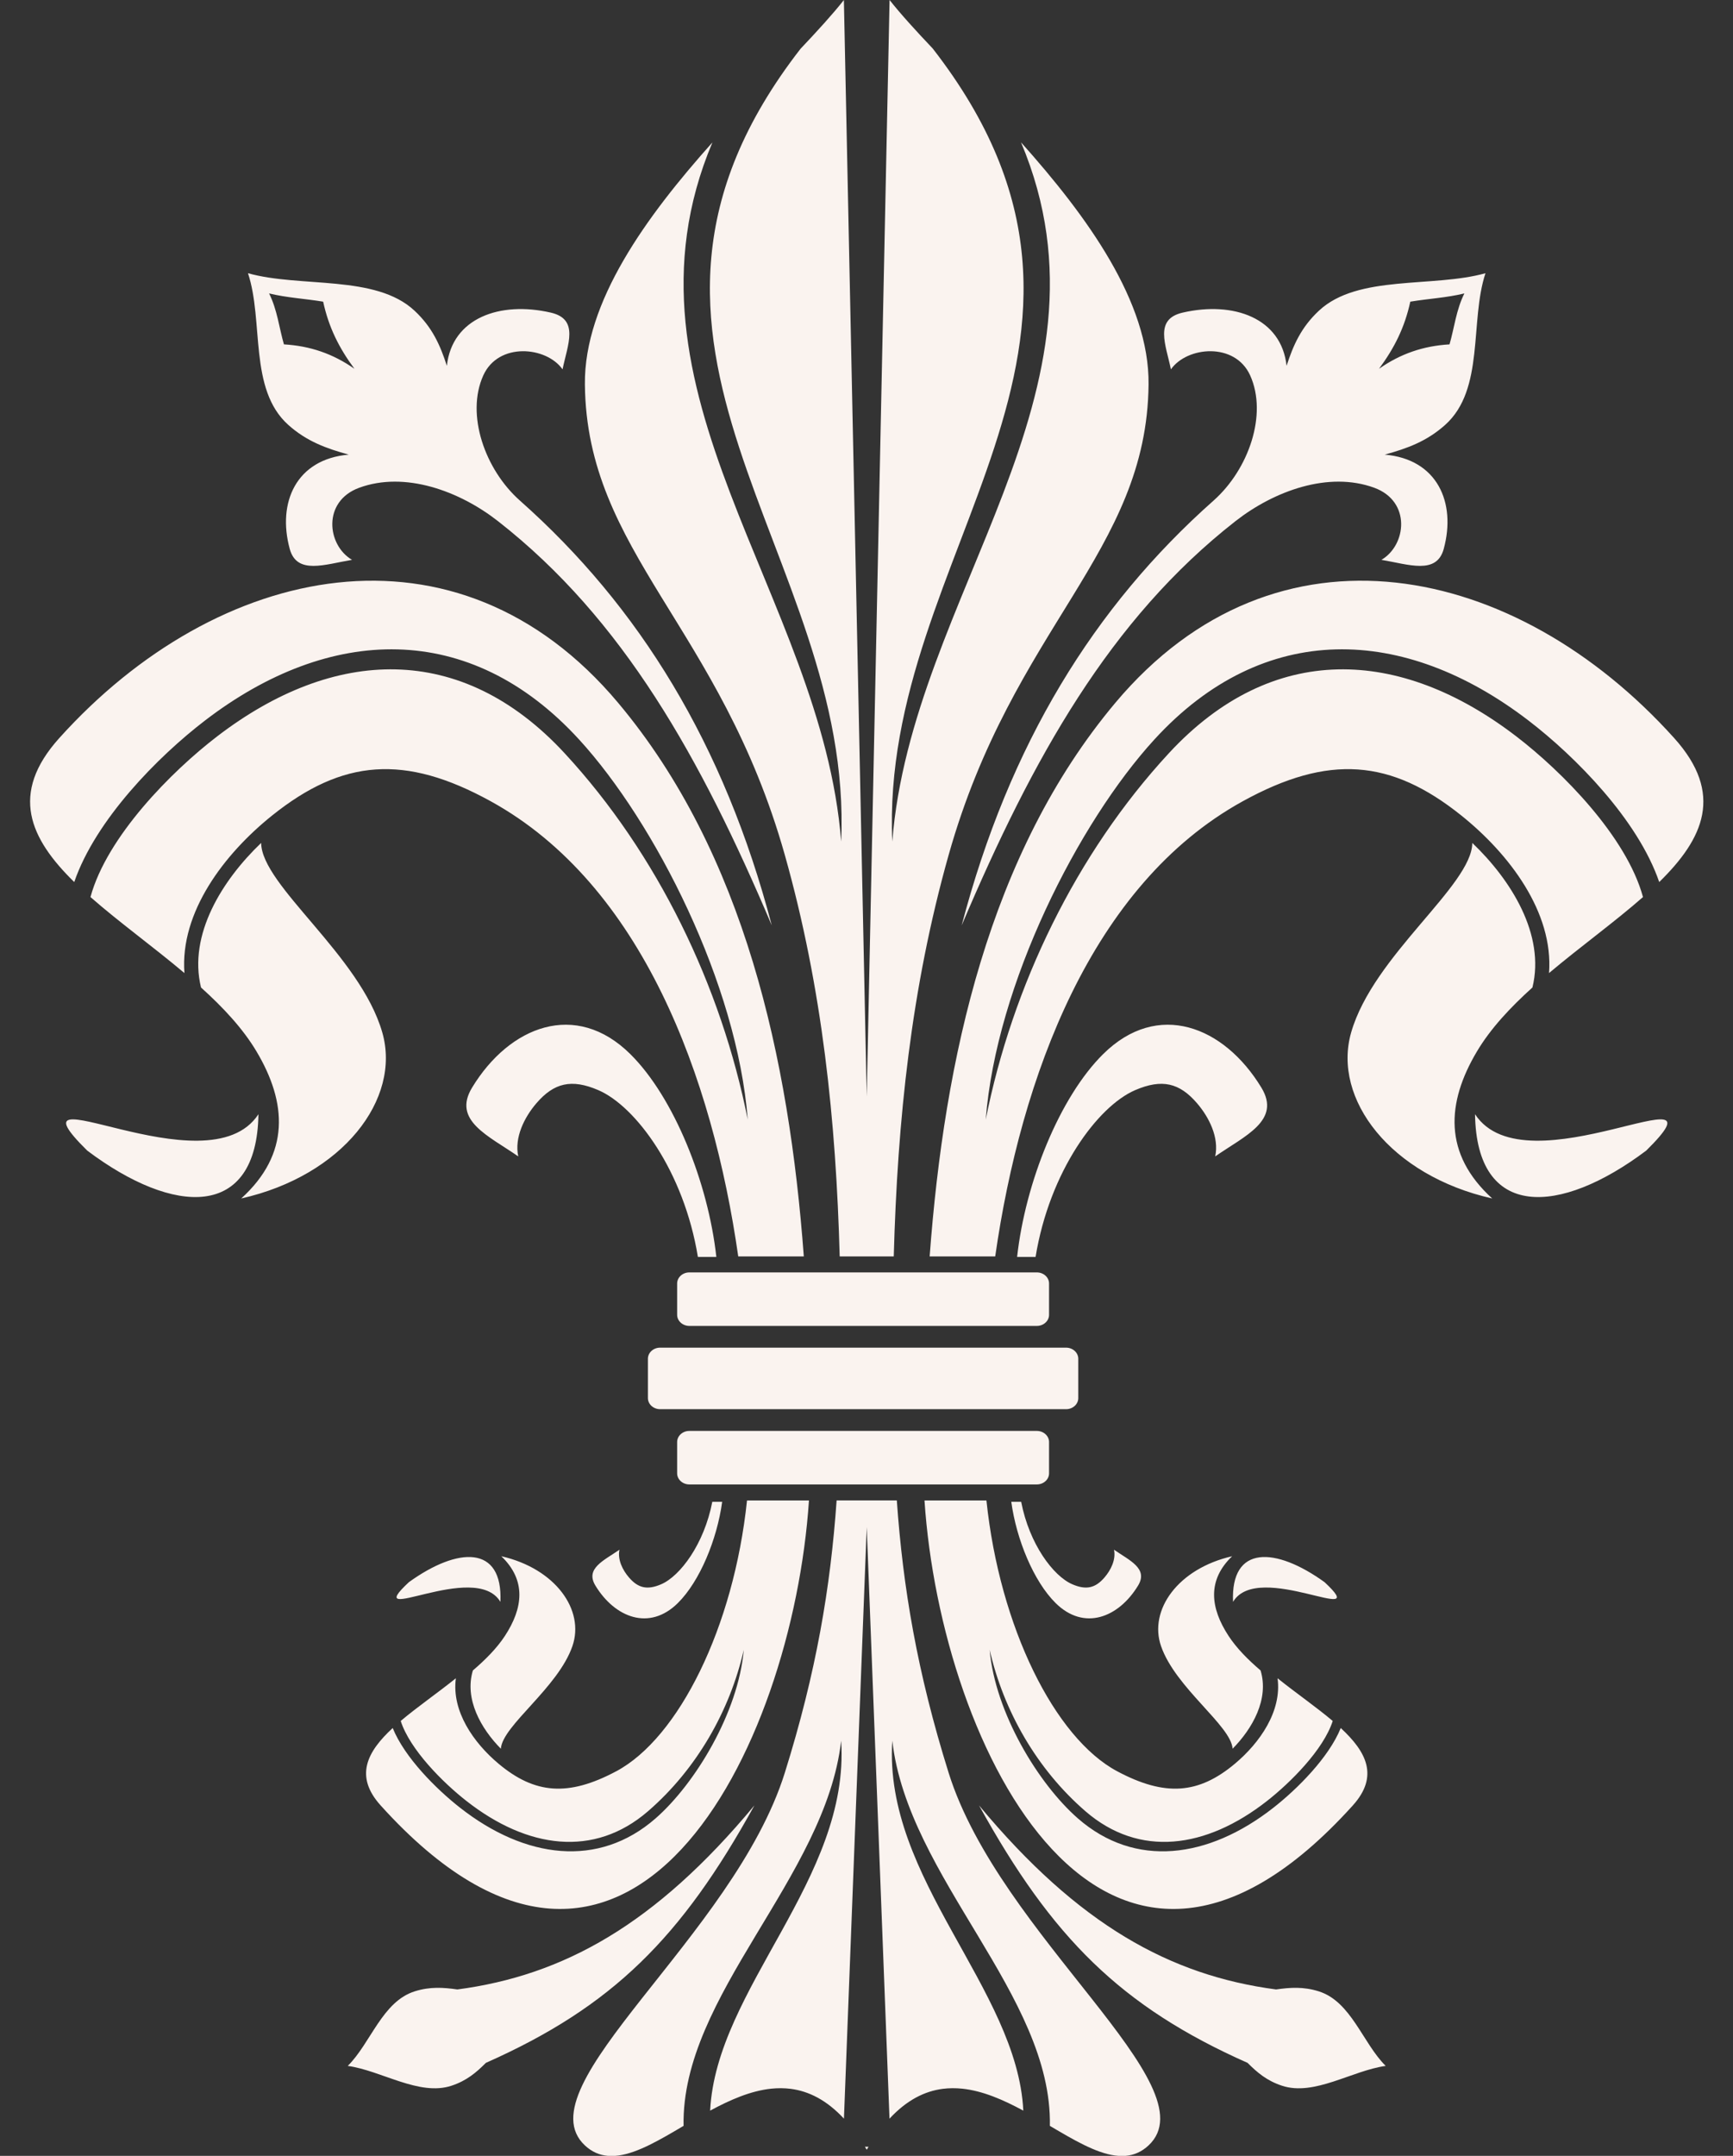 <?xml version="1.0" encoding="UTF-8" standalone="no"?><svg xmlns="http://www.w3.org/2000/svg" xmlns:xlink="http://www.w3.org/1999/xlink" fill="#000000" height="379.4" preserveAspectRatio="xMidYMid meet" version="1" viewBox="-5.3 0.0 305.2 379.4" width="305.2" zoomAndPan="magnify"><rect x="-5.3" y="0.0" width="305.2" height="379.4" fill="#333333" stroke="none"/><g id="change1_1"><path clip-rule="evenodd" d="M192.946,379.398c-0.202,0.017-0.409,0.025-0.618,0.027 h-0.009c-0.211,0-0.418-0.003-0.633-0.021h-0.005c-0.215-0.016-0.429-0.039-0.643-0.067 c-3.417-0.473-7.3-2.768-11.444-5.214c0.429-23-25-43.674-27.752-67.781 c-1.588,24.297,22.009,43.605,23.074,65.099c-3.503-1.895-7.125-3.483-10.756-3.864 c-0.285-0.029-0.567-0.052-0.852-0.066h-0.008c-0.283-0.016-0.568-0.021-0.855-0.02h-0.005 c-0.285,0.004-0.57,0.011-0.852,0.032h-0.008c-0.286,0.016-0.568,0.046-0.853,0.082 c-3.17,0.41-6.32,1.96-9.377,5.247l-1.909-49.574l-2.103-54.52l-2.102,54.52l-1.909,49.574 c-3.057-3.287-6.207-4.837-9.375-5.247c-0.286-0.039-0.57-0.065-0.853-0.082h-0.008 c-0.282-0.021-0.565-0.028-0.851-0.032h-0.008c-0.284-0.001-0.567,0.005-0.853,0.02h-0.007 c-0.285,0.015-0.566,0.037-0.85,0.066c-3.633,0.381-7.256,1.97-10.758,3.864 c1.066-21.494,24.663-40.803,23.073-65.099c-2.75,24.107-28.183,44.781-27.752,67.779 c-4.144,2.447-8.028,4.743-11.442,5.216c-0.215,0.028-0.429,0.052-0.643,0.067h-0.007 c-0.213,0.016-0.426,0.021-0.633,0.021h-0.006c-0.209,0-0.415-0.011-0.622-0.027 c-1.451-0.128-2.8-0.69-4.027-1.837c-11.113-10.385,26.193-36.78,35.211-65.584 c5.547-17.713,8.046-32.629,9.122-47.922h10.602c1.074,15.293,3.574,30.209,9.121,47.922 c9.018,28.804,46.323,55.199,35.213,65.584C195.746,378.707,194.397,379.271,192.946,379.398L192.946,379.398z M120.855,221.196c-1.439-13.044-7.461-28.094-15.161-35.702c-9.605-9.489-21.27-4.927-27.852,5.903 c-3.528,5.801,2.879,8.466,8.127,12.111c-0.708-3.333,1.078-6.881,3.19-9.342 c3.099-3.608,6.19-4.344,10.893-2.326c6.643,2.852,15.095,14.327,17.554,29.357H120.855L120.855,221.196z M173.825,221.196c1.439-13.044,7.46-28.094,15.162-35.702c9.605-9.489,21.27-4.927,27.851,5.903 c3.53,5.801-2.88,8.466-8.125,12.111c0.707-3.333-1.079-6.881-3.192-9.342 c-3.096-3.608-6.187-4.344-10.891-2.326c-6.644,2.852-15.097,14.327-17.553,29.357H173.825L173.825,221.196z M172.799,264.296c0.895,6.608,3.945,14.009,7.809,17.822c5.006,4.947,11.085,2.567,14.517-3.076 c1.839-3.024-1.502-4.414-4.236-6.315c0.367,1.74-0.562,3.59-1.664,4.871c-1.612,1.882-3.226,2.266-5.678,1.212 c-3.347-1.436-7.571-7.069-9.008-14.514H172.799L172.799,264.296z M121.881,264.296h-1.737 c-1.438,7.444-5.663,13.078-9.009,14.514c-2.452,1.054-4.064,0.67-5.678-1.212 c-1.103-1.281-2.032-3.131-1.664-4.871c-2.734,1.901-6.074,3.291-4.236,6.315 c3.432,5.644,9.513,8.023,14.517,3.076C117.936,278.305,120.987,270.904,121.881,264.296L121.881,264.296z M42.09,51.64c3.157,0.765,6.316,0.918,9.521,1.45c0.992,4.557,2.805,8.154,5.508,11.81 c-3.758-2.636-7.782-4.021-12.416-4.295C43.864,57.711,43.537,54.536,42.09,51.64L42.09,51.64z M252.592,51.64 c-3.159,0.765-6.317,0.918-9.523,1.45c-0.993,4.557-2.805,8.154-5.507,11.81 c3.758-2.636,7.78-4.021,12.415-4.295C250.818,57.711,251.143,54.536,252.592,51.64L252.592,51.64z M147.657,377.797h-0.318h-0.317l0.316,0.514l0.001-0.003l0.005,0.003L147.657,377.797L147.657,377.797z M116.099,223.925h61.204c1.182,0,2.147,0.878,2.147,1.951v5.515c0,1.073-0.967,1.952-2.147,1.952h-61.204 c-1.18,0-2.147-0.878-2.147-1.952v-5.515C113.952,224.804,114.916,223.925,116.099,223.925L116.099,223.925z M116.099,251.822h61.204c1.182,0,2.147,0.88,2.147,1.952v5.514c0,1.073-0.967,1.952-2.147,1.952h-61.204 c-1.18,0-2.147-0.879-2.147-1.952v-5.514C113.952,252.699,114.916,251.822,116.099,251.822L116.099,251.822z M110.951,237.167H182.45c1.181,0,2.146,0.878,2.146,1.955v6.923c0,1.074-0.965,1.952-2.146,1.952h-71.499 c-1.18,0-2.147-0.878-2.147-1.952v-6.923C108.804,238.045,109.771,237.167,110.951,237.167L110.951,237.167z M142.58,221.109c-0.654-23.859-3.046-47.188-9.663-70.638c-11.345-40.205-34.914-53.26-35.211-82.824 c-0.148-14.512,10.803-29.549,22.457-42.583c-18.511,43.883,19.286,79.651,22.675,123.034 c2.292-51.189-47.81-87.222-7.147-139.523c2.99-3.158,5.624-6.036,7.626-8.571l1.92,92.137l2.102,100.826 l2.103-100.826L151.363,0c1.996,2.527,4.62,5.396,7.602,8.541c40.713,52.321-9.416,88.356-7.123,139.558 c3.39-43.386,41.194-79.156,22.672-123.045c11.655,13.037,22.608,28.08,22.462,42.594 c-0.3,29.563-23.868,42.619-35.213,82.824c-6.617,23.449-9.009,46.779-9.662,70.638H142.58L142.58,221.109z M220.468,367.057c5.701,1.884,12.335-2.667,18.267-3.486c-4.055-4.019-6.077-11.347-11.818-13.133 c-2.665-0.833-4.973-0.683-7.487-0.323c-18.634-2.459-34.85-11.391-52.311-32.388 c12.847,23.265,24.986,35.418,47.294,45.309C216.124,364.751,217.815,366.183,220.468,367.057L220.468,367.057z M226.998,54.66c6.854-6.383,20.032-3.984,29.31-6.577c-2.806,8.448-0.099,20.411-7.084,26.678 c-3.243,2.911-6.717,4.165-10.661,5.247c9.262,0.787,12.616,8.434,10.393,16.593 c-1.253,4.592-6.159,2.731-10.972,1.924c4.413-2.584,5.266-10.288-1.254-12.683 c-8.052-2.954-17.633,0.54-24.477,5.894c-22.057,17.255-35.651,41.6-48.191,71.115 c8.373-31.864,23.309-56.103,44.363-74.76c6.153-5.456,9.55-15.131,6.446-22.014 c-2.667-5.917-11.136-5.101-13.959-1.077c-0.91-4.372-2.982-8.822,2.063-9.983 c8.961-2.063,17.392,0.946,18.304,9.36C222.45,60.789,223.812,57.623,226.998,54.66L226.998,54.66z M264.578,173.783c2.283-9.306-3.769-18.925-10.589-25.439c-0.071,7.521-17.436,19.778-21.334,33.349 c-3.372,11.739,6.988,25.206,24.841,29.222c-8.649-7.846-8.069-16.855-2.684-25.887 C257.209,181.005,260.678,177.299,264.578,173.783L264.578,173.783z M211.852,281.905 c-0.441-10.06,7.489-9.684,16.119-3.465C236.758,286.633,216.28,274.477,211.852,281.905L211.852,281.905z M216.701,293.976c-2.224-1.902-4.217-3.907-5.643-6.085c-3.201-4.89-3.801-9.768,0.634-14.015 c-9.537,2.176-14.719,9.465-12.521,15.818c2.54,7.346,12.327,13.982,12.604,18.056 C215.261,304.222,218.231,299.015,216.701,293.976L216.701,293.976z M157.513,264.056 c2.901,43.702,31.778,102.011,75.427,53.682c4.653-5.155,2.404-9.45-2.12-13.63 c-2.093,5.173-7.633,10.723-11.895,14.053c-11.418,8.929-24.33,10.669-34.421,1.832 c-6.979-6.113-14.543-18.608-15.514-29.64c2.437,10.691,8.295,20.984,16.863,28.395 c9.51,8.226,21.25,6.589,31.955-1.782c4.161-3.252,9.982-9.063,11.598-14.101 c-2.92-2.468-6.479-4.919-9.713-7.514c0.781,5.8-3.135,11.363-7.491,15.02 c-6.383,5.357-12.291,5.862-20.767,1.34c-10.973-5.857-20.675-25.316-23.013-47.653H157.513L157.513,264.056z M169.968,221.109c4.522-31.524,16.926-65.402,43.563-80.082c15.169-8.359,26.136-7.424,38.505,2.473 c8.444,6.756,16.281,17.038,15.465,27.747c5.525-4.65,11.566-9.004,16.547-13.378 c-2.875-10.607-14.243-22.104-22.337-28.296c-20.485-15.68-42.951-16.694-61.15,2.97 c-16.395,17.714-27.604,41.044-32.264,64.496c1.855-23.873,16.333-52.287,29.686-66.88 c19.308-21.101,44.016-20.107,65.867-3.381c8.362,6.398,19.308,17.522,23.058,28.449 c7.814-7.643,11.459-15.539,2.638-25.332c-27.819-30.896-70.055-40.009-98.436-6.193 c-22.235,26.493-30.105,62.623-32.687,97.409H169.968L169.968,221.109z M254.469,196.086 c8.984,13.722,45.496-8.737,30.149,6.402C269.352,213.973,254.739,214.669,254.469,196.086L254.469,196.086z M74.214,367.057c2.65-0.874,4.344-2.306,6.053-4.021c22.311-9.892,34.449-22.045,47.293-45.309 c-17.457,20.997-33.674,29.929-52.309,32.388c-2.516-0.359-4.82-0.51-7.488,0.323 c-5.741,1.786-7.764,9.113-11.819,13.133C61.878,364.39,68.511,368.94,74.214,367.057L74.214,367.057z M67.682,54.66c-6.857-6.383-20.033-3.984-29.31-6.577c2.806,8.448,0.099,20.411,7.082,26.678 c3.245,2.911,6.719,4.165,10.664,5.247c-9.263,0.787-12.616,8.434-10.393,16.593 c1.252,4.592,6.157,2.731,10.97,1.924c-4.411-2.584-5.263-10.288,1.256-12.683 c8.05-2.954,17.632,0.54,24.477,5.894c22.054,17.255,35.649,41.6,48.188,71.115 c-8.371-31.864-23.309-56.103-44.361-74.76c-6.154-5.456-9.55-15.131-6.447-22.014 c2.667-5.917,11.138-5.101,13.96-1.077c0.908-4.372,2.981-8.822-2.063-9.983 c-8.963-2.063-17.393,0.946-18.307,9.36C72.229,60.789,70.868,57.623,67.682,54.66L67.682,54.66z M30.101,173.783 c-2.281-9.306,3.769-18.925,10.59-25.439c0.072,7.521,17.436,19.778,21.333,33.349 c3.373,11.739-6.989,25.206-24.841,29.222c8.65-7.846,8.071-16.855,2.685-25.887 C37.47,181.005,34.003,177.299,30.101,173.783L30.101,173.783z M82.828,281.905 c0.443-10.06-7.49-9.684-16.12-3.465C57.922,286.633,78.398,274.477,82.828,281.905L82.828,281.905z M77.979,293.976c-1.529,5.039,1.439,10.246,4.927,13.774c0.276-4.073,10.063-10.71,12.603-18.056 c2.197-6.354-2.983-13.643-12.521-15.818c4.433,4.247,3.836,9.125,0.635,14.015 C82.197,290.068,80.201,292.073,77.979,293.976L77.979,293.976z M137.167,264.056h-10.909 c-2.34,22.337-12.041,41.796-23.016,47.653c-8.473,4.522-14.382,4.018-20.764-1.34 c-4.358-3.656-8.276-9.22-7.493-15.02c-3.232,2.595-6.792,5.046-9.714,7.514 c1.618,5.038,7.437,10.85,11.599,14.101c10.706,8.371,22.446,10.008,31.957,1.782 c8.569-7.41,14.425-17.704,16.861-28.395c-0.971,11.031-8.535,23.526-15.512,29.64 c-10.09,8.837-23.003,7.097-34.422-1.832c-4.259-3.33-9.8-8.88-11.895-14.053 c-4.524,4.179-6.774,8.475-2.117,13.63C105.388,366.066,134.266,307.758,137.167,264.056L137.167,264.056z M124.712,221.109c-4.522-31.524-16.926-65.402-43.563-80.082c-15.169-8.359-26.135-7.424-38.505,2.473 c-8.443,6.756-16.28,17.038-15.463,27.747c-5.524-4.65-11.565-9.004-16.547-13.378 c2.875-10.607,14.244-22.104,22.336-28.296c20.486-15.68,42.952-16.694,61.153,2.97 c16.394,17.714,27.602,41.044,32.263,64.496c-1.856-23.873-16.333-52.287-29.686-66.88 c-19.31-21.101-44.017-20.107-65.868-3.381c-8.362,6.398-19.305,17.522-23.057,28.449 c-7.814-7.643-11.46-15.539-2.639-25.332c27.819-30.896,70.056-40.009,98.436-6.193 c22.236,26.493,30.105,62.623,32.687,97.409H124.712L124.712,221.109z M40.214,196.086 c-8.986,13.722-45.496-8.737-30.151,6.402C25.329,213.973,39.941,214.669,40.214,196.086z" fill="#faf3ef" fill-rule="evenodd"/></g></svg>